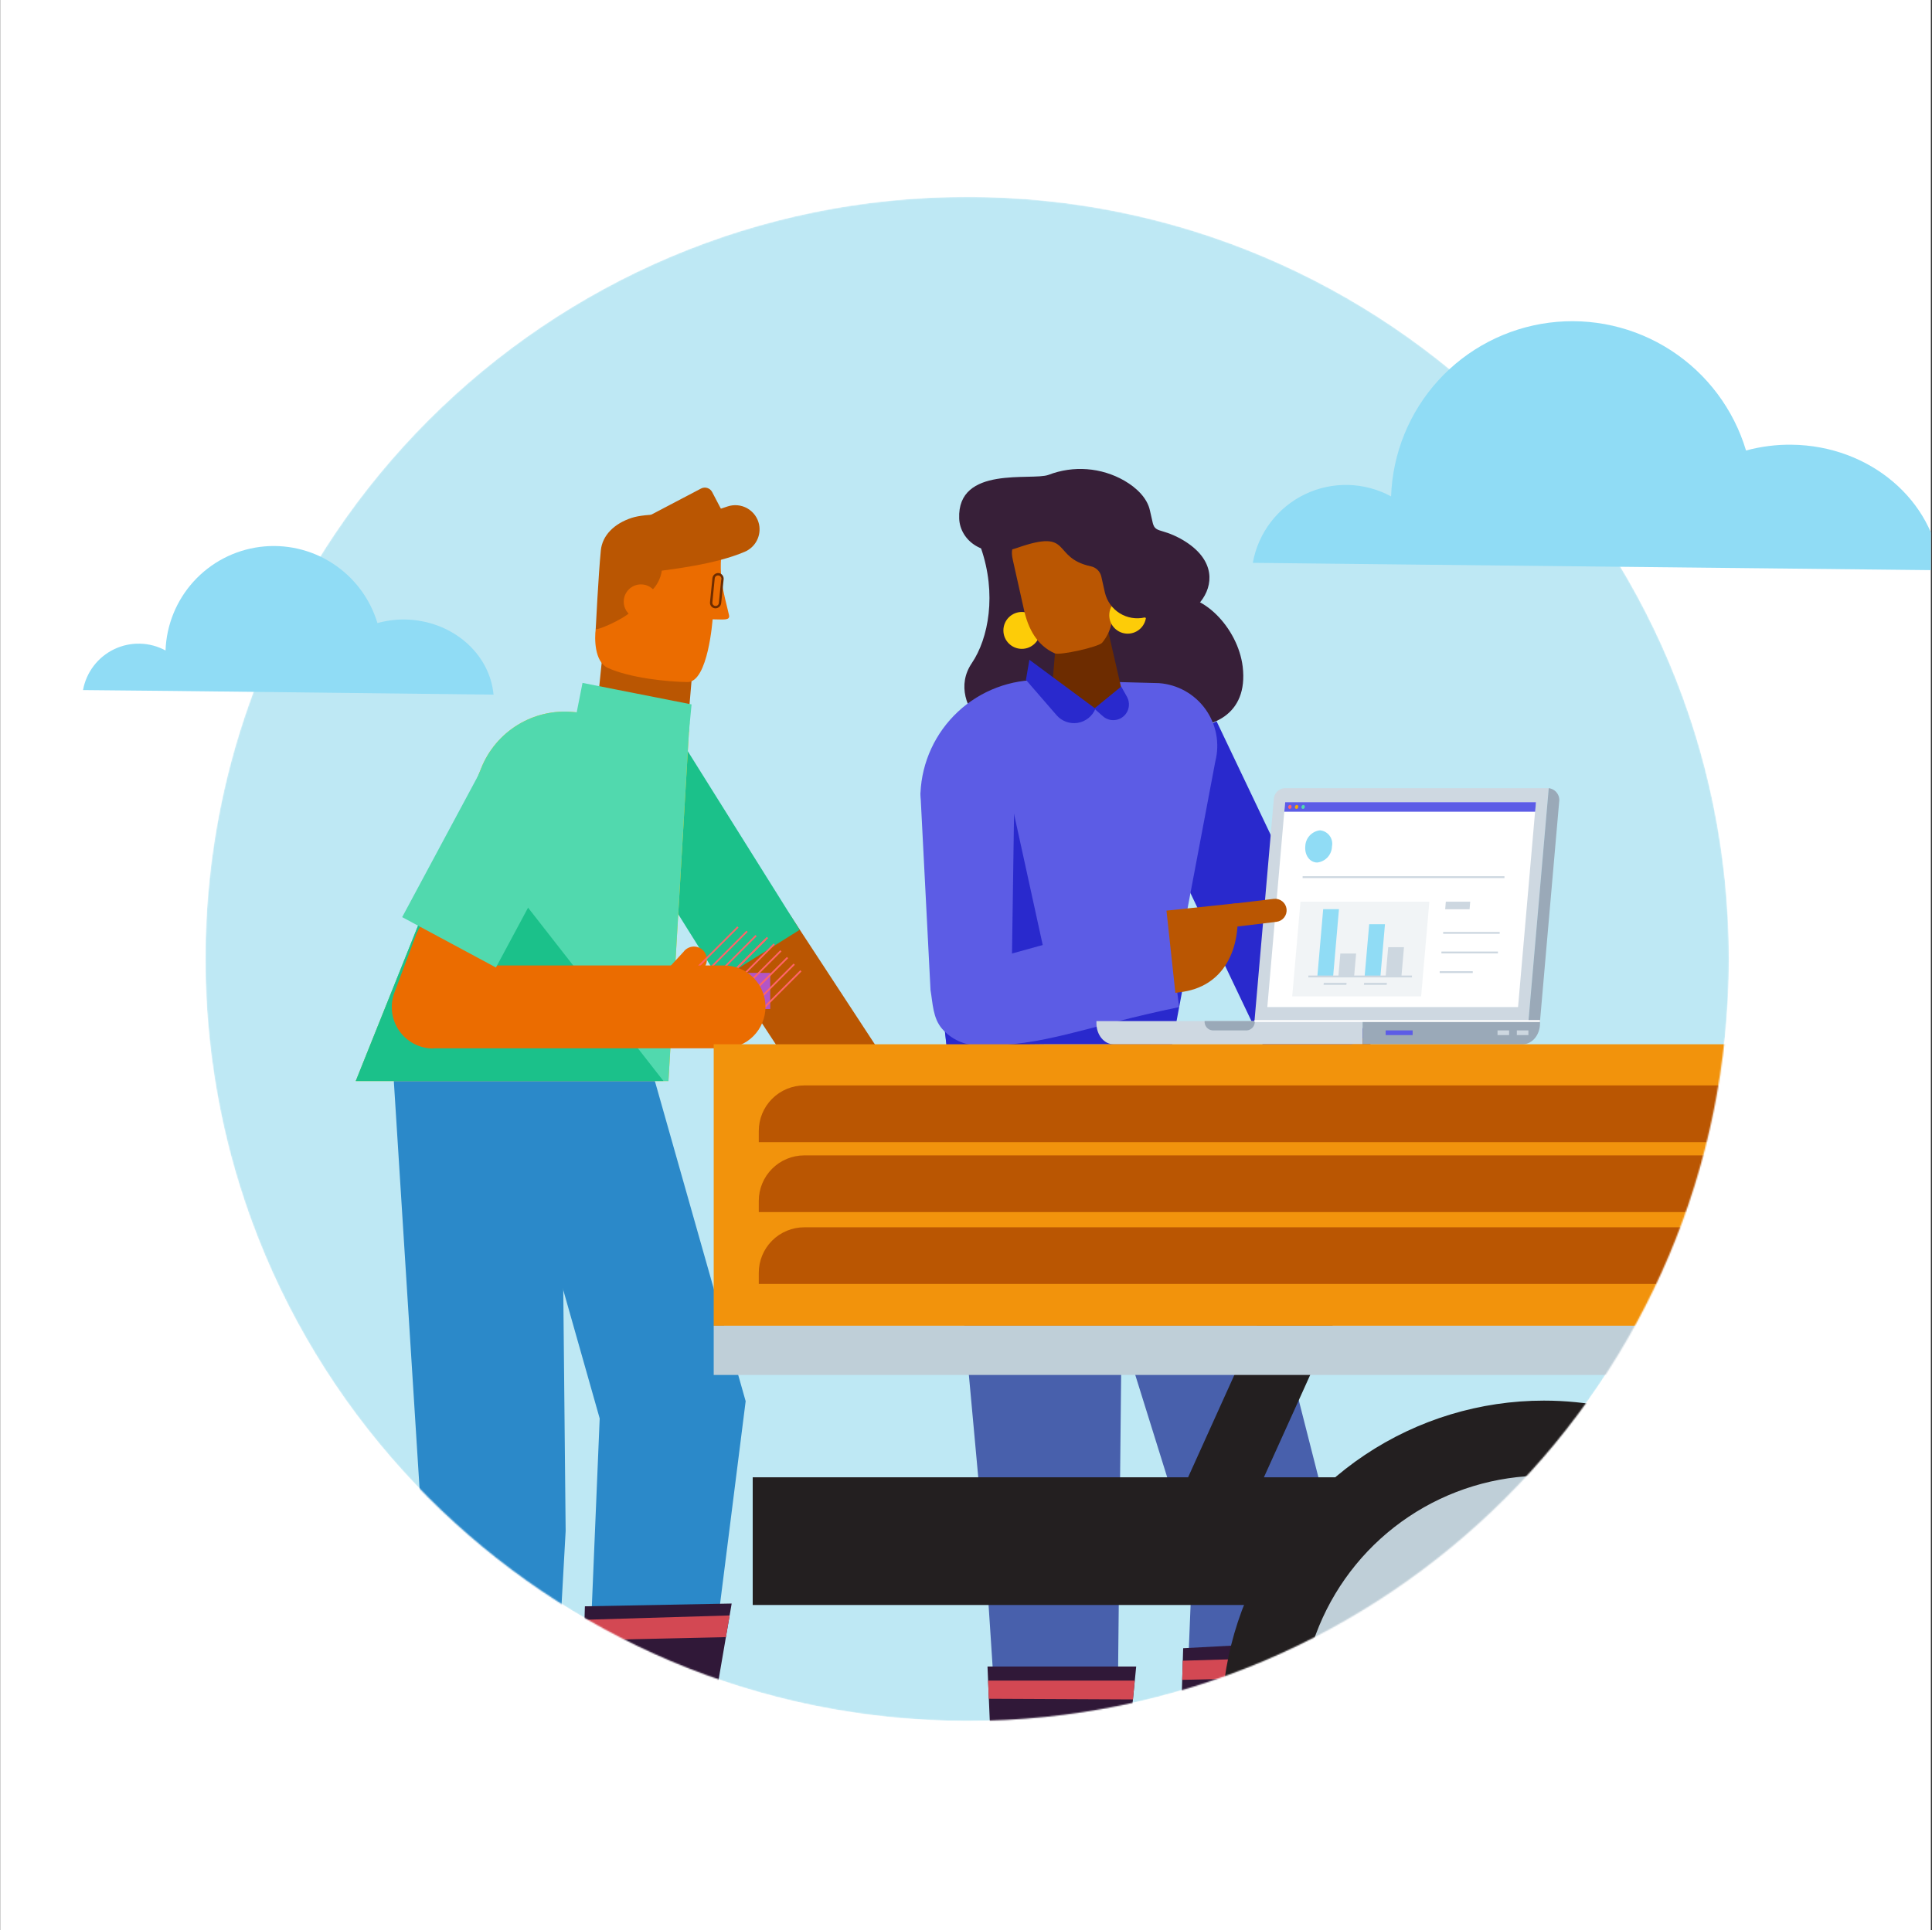 <svg width="1465" height="1464" viewBox="0 0 1465 1464" fill="none" xmlns="http://www.w3.org/2000/svg">
<rect x="0" y="0" width="1465" height="1464" fill="#333333" stroke="none"/>
<g clip-path="url(#clip0_2040_27485)">
<rect width="1464" height="1464" transform="translate(0.133)" fill="white"/>
<mask id="mask0_2040_27485" style="mask-type:alpha" maskUnits="userSpaceOnUse" x="155" y="149" width="1156" height="1157">
<path d="M733.38 1305.22C1052.37 1305.22 1310.96 1046.47 1310.96 727.28C1310.96 408.09 1052.37 149.336 733.38 149.336C414.39 149.336 155.797 408.09 155.797 727.28C155.797 1046.47 414.39 1305.22 733.38 1305.22Z" fill="#BEE8F4"/>
</mask>
<g mask="url(#mask0_2040_27485)">
<path d="M733.38 1305.22C1052.37 1305.22 1310.96 1046.47 1310.96 727.28C1310.96 408.09 1052.37 149.336 733.38 149.336C414.39 149.336 155.797 408.09 155.797 727.28C155.797 1046.47 414.39 1305.22 733.38 1305.22Z" fill="#BEE8F4"/>
<path d="M883.857 494.013C889.159 517.515 861.947 536.237 837.102 534.308C813.132 532.467 798.409 519.313 793.282 495.811C788.155 472.309 805.902 446.439 829.389 441.134C852.876 435.828 878.598 470.511 883.857 494.013Z" fill="#371F38"/>
<path d="M942.315 505.634C946.696 542.728 918.17 553.251 893.544 551.366C869.574 549.48 856.823 530.933 851.565 507.519C846.306 484.105 864.185 458.148 887.628 452.886C911.071 447.625 938.721 476.081 942.315 505.634Z" fill="#371F38"/>
<path d="M736.883 503.003C749.635 484.192 755.901 450.387 743.807 415.572L850.419 391.676C857.562 403.12 862.864 420.878 867.947 439.907C869.266 443.63 871.903 446.739 875.36 448.646C878.816 450.554 882.852 451.126 886.702 450.255V450.255C889.136 449.699 891.657 449.63 894.118 450.053C896.58 450.476 898.933 451.381 901.043 452.718C903.153 454.055 904.977 455.796 906.412 457.842C907.846 459.887 908.862 462.197 909.4 464.637L911.065 472.003C912.164 476.922 911.267 482.075 908.573 486.333C905.878 490.591 901.606 493.606 896.693 494.716L863.39 502.17L793.805 564.607C763.482 577.761 714.667 535.8 736.883 503.003Z" fill="#371F38"/>
<path d="M922.517 547.085L855.789 578.918L971.633 822.05L1038.36 790.217L922.517 547.085Z" fill="#2929CD"/>
<path d="M882.062 786.69L717.739 792.961L697.977 601.394C699.025 577.896 709.259 555.751 726.472 539.733C743.685 523.715 766.5 515.105 789.997 515.761L878.863 518.129C885.817 518.642 892.573 520.675 898.656 524.084C904.739 527.493 910.001 532.196 914.07 537.861C918.14 543.526 920.918 550.015 922.209 556.871C923.5 563.727 923.273 570.783 921.543 577.542L882.062 786.69Z" fill="#5C5CE5"/>
<path d="M802.79 461.921L836.312 461.395L852.832 533.128L830.659 537.512L796.918 531.9L802.79 461.921Z" fill="#6D2C00"/>
<path d="M774.834 492.13C782.554 492.13 788.812 485.868 788.812 478.143C788.812 470.418 782.554 464.156 774.834 464.156C767.114 464.156 760.855 470.418 760.855 478.143C760.855 485.868 767.114 492.13 774.834 492.13Z" fill="#FDCC08"/>
<path d="M840.429 440.436L833.856 410.05C830.789 396.282 806.425 402.201 788.021 406.323L786.75 406.63C772.334 409.831 764.841 411.014 768.04 424.826L776.54 462.797C779.695 476.828 786.225 489.412 799.721 495.507C803.621 497.305 833.068 490.684 835.741 487.483C843.015 478.714 844.504 468.454 843.759 457.667C843.584 455.124 841.262 443.286 840.429 440.436Z" fill="#BA5602"/>
<path d="M855.107 480.599C862.827 480.599 869.086 474.337 869.086 466.612C869.086 458.887 862.827 452.625 855.107 452.625C847.387 452.625 841.129 458.887 841.129 466.612C841.129 474.337 847.387 480.599 855.107 480.599Z" fill="#FDCC08"/>
<path d="M838.413 450.87C842.6 450.87 845.994 447.474 845.994 443.285C845.994 439.095 842.6 435.699 838.413 435.699C834.226 435.699 830.832 439.095 830.832 443.285C830.832 447.474 834.226 450.87 838.413 450.87Z" fill="#BA5602"/>
<path d="M838.413 450.87C842.6 450.87 845.994 447.474 845.994 443.285C845.994 439.095 842.6 435.699 838.413 435.699C834.226 435.699 830.832 439.095 830.832 443.285C830.832 447.474 834.226 450.87 838.413 450.87Z" fill="#BA5602"/>
<path d="M727.333 393.339C725.668 352.737 782.545 364.839 795.121 360.147C804.416 356.576 814.388 355.116 824.316 355.875C834.244 356.633 843.879 359.59 852.525 364.532C862.34 370.232 870.052 378.081 871.981 387.245L873.821 395.313C875.661 404.652 879.517 400.136 894.986 408.467C944.589 435.783 899.718 483.006 868.037 468.317C861.542 469.804 854.723 468.661 849.068 465.137C843.412 461.613 839.378 455.995 837.845 449.507L835.085 437.23C834.646 435.342 833.679 433.619 832.298 432.26C830.917 430.901 829.178 429.964 827.285 429.557C796.611 422.936 814.139 400.574 771.459 415.482C745.649 424.514 727.99 409.738 727.333 393.339Z" fill="#371F38"/>
<path d="M529.532 1346.97L565.42 1062.75L485.45 780.688L379.582 810.723L454.732 1075.82L443.339 1348.55L529.532 1346.97Z" fill="#2B89C9"/>
<path d="M418.67 1345.39L428.923 1161.19L425.286 793.355L297.246 798.047L320.558 1167.24L323.625 1348.85L418.67 1345.39Z" fill="#2B89C9"/>
<path d="M521.117 1412.65H437.598L443.513 1218.32L554.814 1216.21L521.117 1412.65Z" fill="#301838"/>
<path d="M419.061 1437.95L324.148 1437.9L316.305 1250.98H437.465L419.061 1437.95Z" fill="#301838"/>
<path d="M316.789 1262.43H436.285L434.839 1277.82L317.359 1277.25L316.789 1262.43Z" fill="#D34853"/>
<path d="M443.209 1228.53L553.283 1225.25L550.435 1241.69L442.727 1244.1L443.209 1228.53Z" fill="#D34853"/>
<path d="M648.807 848.823C654.723 848.823 661.953 858.689 667.168 855.225C674.131 850.657 678.997 843.511 680.698 835.355C682.399 827.2 680.795 818.702 676.238 811.729L599.686 694.79C595.124 687.813 587.98 682.934 579.824 681.228C571.668 679.522 563.168 681.127 556.195 685.692C549.222 690.256 544.347 697.405 542.642 705.566C540.936 713.727 542.541 722.232 547.103 729.21L623.655 846.149C629.746 855.357 638.597 848.823 648.807 848.823Z" fill="#BA5602"/>
<path d="M547.868 401.606L490.976 431.456L474.697 400.39L531.589 370.54C533.051 369.773 534.757 369.619 536.332 370.111C537.908 370.603 539.223 371.701 539.989 373.163L550.489 393.201C551.256 394.663 551.41 396.37 550.919 397.947C550.427 399.523 549.33 400.839 547.868 401.606V401.606Z" fill="#BA5602"/>
<path d="M451.008 553.997L457.23 492.918L527.078 484.895L519.717 570.922L451.008 553.997Z" fill="#BA5602"/>
<path d="M548.593 409.7L541.494 414.435C535.783 408.694 528.113 405.327 520.023 405.008L488.298 402.684C465.599 401.106 451.709 477.224 451.709 477.224C450.832 483.757 450.525 501.866 460.954 506.601C477.869 514.274 506.527 517.168 521.425 517.3C536.981 517.3 540.355 469.726 540.355 469.726C548.374 469.726 553.764 470.866 552.8 466.569C548.988 449.513 543.554 435.657 548.593 409.7Z" fill="#EB6C00"/>
<path d="M562.048 399.217C559.814 411.801 547.413 418.597 532.558 414.87C525.634 424.516 502.585 416.361 490.009 419.255C477.433 422.149 480.5 457.972 479.843 461.611C479.23 466.434 455.699 477.439 451.711 477.308C451.711 477.308 453.77 435.873 455.611 417.369C456.75 406.232 465.47 397.156 479.186 392.728C501.139 385.756 562.749 395.227 562.048 399.217Z" fill="#BA5602"/>
<path d="M486.941 403.559L476.074 442.626L489.833 451.395C492.781 449.519 495.329 447.079 497.332 444.215C499.335 441.351 500.753 438.12 501.506 434.707C502.26 431.294 502.332 427.765 501.72 424.324C501.108 420.882 499.824 417.596 497.94 414.652L486.941 403.559Z" fill="#BA5602"/>
<path d="M477.915 435.523C511.787 432.103 543.293 427.63 564.677 418.51C568.614 416.852 571.854 413.878 573.844 410.095C575.834 406.313 576.45 401.957 575.588 397.771V397.771C575.051 395.223 573.98 392.818 572.446 390.715C570.912 388.612 568.95 386.859 566.689 385.57C564.428 384.281 561.92 383.487 559.33 383.24C556.74 382.992 554.126 383.297 551.663 384.134C539.365 388.54 526.382 390.723 513.321 390.58L470.641 400.971L477.915 435.523Z" fill="#BA5602"/>
<path d="M486.023 469.375C493.235 469.375 499.081 463.525 499.081 456.309C499.081 449.092 493.235 443.242 486.023 443.242C478.811 443.242 472.965 449.092 472.965 456.309C472.965 463.525 478.811 469.375 486.023 469.375Z" fill="#EB6C00"/>
<path d="M542.198 461.39C541.072 461.271 540.035 460.721 539.306 459.855C538.601 458.962 538.271 457.83 538.385 456.698L540.226 438.458C540.368 437.349 540.929 436.337 541.792 435.628C542.655 434.919 543.756 434.567 544.871 434.643C545.432 434.687 545.978 434.847 546.476 435.111C546.973 435.374 547.411 435.738 547.763 436.178C548.483 437.064 548.829 438.197 548.727 439.335L546.843 457.575C546.704 458.636 546.181 459.61 545.374 460.313C544.567 461.016 543.531 461.399 542.461 461.39H542.198ZM542.899 436.967C542.388 437.382 542.058 437.979 541.979 438.633L540.182 456.873C540.111 457.532 540.299 458.193 540.708 458.715C541.127 459.213 541.725 459.528 542.373 459.592C542.696 459.628 543.022 459.6 543.334 459.51C543.646 459.419 543.936 459.267 544.189 459.063C544.442 458.859 544.651 458.607 544.806 458.322C544.961 458.036 545.057 457.723 545.09 457.399L546.93 439.159C546.968 438.833 546.941 438.502 546.851 438.186C546.76 437.87 546.609 437.575 546.404 437.318C546.195 437.062 545.935 436.852 545.641 436.702C545.347 436.551 545.025 436.462 544.695 436.441C544.052 436.385 543.411 436.573 542.899 436.967V436.967Z" fill="#6D2C00"/>
<path d="M516.438 561.632L455.652 599.742L545.576 743.349L606.362 705.239L516.438 561.632Z" fill="#1BC18A"/>
<path d="M269.77 819.927H506.876L522.827 548.077L434.355 540.01C419.741 538.683 405.089 542.109 392.577 549.78C380.064 557.45 370.358 568.955 364.901 582.585L269.77 819.927Z" fill="#FDCC08"/>
<path d="M269.77 819.927H506.876L522.827 548.077L434.355 540.01C419.741 538.683 405.089 542.109 392.577 549.78C380.064 557.45 370.358 568.955 364.901 582.585L269.77 819.927Z" fill="#51D9AE"/>
<path d="M269.77 819.887L348.907 622.445L503.064 819.887H269.77Z" fill="#1BC18A"/>
<path d="M437.027 541.678L522.388 555.227L524.403 534.268L441.716 517.957L437.027 541.678Z" fill="#51D9AE"/>
<path d="M534.045 733.724L523.133 745.563L507.402 733.768L518.313 721.93C519.083 720.885 520.052 720.003 521.165 719.336C522.277 718.668 523.511 718.228 524.795 718.041C526.078 717.853 527.386 717.922 528.643 718.243C529.9 718.565 531.08 719.132 532.116 719.913V719.913C534.202 721.489 535.576 723.829 535.937 726.419C536.299 729.009 535.618 731.637 534.045 733.724Z" fill="#EB6C00"/>
<path d="M584.045 737.887H540.094V765.291H584.045V737.887Z" fill="#B355C6"/>
<path d="M581.523 710.563L525.75 766.371L526.68 767.301L582.453 711.493L581.523 710.563Z" fill="#FF6469"/>
<path d="M586.609 715.606L530.836 771.414L531.765 772.344L587.539 716.537L586.609 715.606Z" fill="#FF6469"/>
<path d="M579.722 712.36L523.949 768.168L524.879 769.098L580.652 713.29L579.722 712.36Z" fill="#FF6469"/>
<path d="M572.87 709.145L517.098 764.953L518.027 765.883L573.8 710.075L572.87 709.145Z" fill="#FF6469"/>
<path d="M566.023 705.888L510.25 761.695L511.18 762.625L566.952 706.818L566.023 705.888Z" fill="#FF6469"/>
<path d="M559.097 702.599L503.324 758.406L504.254 759.336L560.027 703.529L559.097 702.599Z" fill="#FF6469"/>
<path d="M591.675 720.692L535.902 776.5L536.832 777.43L592.605 721.622L591.675 720.692Z" fill="#FF6469"/>
<path d="M596.726 725.809L540.953 781.617L541.883 782.547L597.656 726.739L596.726 725.809Z" fill="#FF6469"/>
<path d="M601.781 730.821L546.008 786.629L546.937 787.559L602.71 731.751L601.781 730.821Z" fill="#FF6469"/>
<path d="M606.835 735.892L551.062 791.699L551.992 792.629L607.765 736.822L606.835 735.892Z" fill="#FF6469"/>
<path d="M328.532 795.066H549.075C557.396 795.066 565.377 791.758 571.261 785.871C577.144 779.983 580.45 771.998 580.45 763.672C580.45 755.345 577.144 747.36 571.261 741.473C565.377 735.585 557.396 732.277 549.075 732.277H373.798L374.455 730.436C377.039 722.715 376.523 714.291 373.017 706.943C369.511 699.595 363.289 693.897 355.665 691.052C348.04 688.208 339.609 688.439 332.151 691.696C324.693 694.954 318.792 700.984 315.693 708.513L299.086 752.798C297.299 757.551 296.692 762.667 297.316 767.706C297.94 772.746 299.776 777.559 302.667 781.732C305.559 785.906 309.418 789.315 313.916 791.668C318.413 794.021 323.413 795.247 328.488 795.241L328.532 795.066Z" fill="#EB6C00"/>
<path d="M364.567 584.547L304.957 695.602L376.065 733.817L435.675 622.762L364.567 584.547Z" fill="#51D9AE"/>
<path d="M974.605 820.235L1035.95 786.078L1042.53 797.829L1049.1 856.277C1049.44 860.053 1048.92 863.857 1047.57 867.403C1046.23 870.948 1044.1 874.143 1041.35 876.747C1038.59 879.351 1035.29 881.296 1031.67 882.436C1028.06 883.577 1024.23 883.882 1020.48 883.33V883.33C1016.9 882.827 1013.49 881.505 1010.5 879.467C1007.52 877.429 1005.04 874.73 1003.26 871.579L974.605 820.235Z" fill="#BA5602"/>
<path d="M888.851 792.088L897.44 746.268L792.273 724.038L761.293 582.457L702.137 657.347L717.693 792.965L791.923 792.132L888.851 792.088Z" fill="#2929CD"/>
<path d="M777.941 515.629L801.078 542.332C803.034 544.623 805.548 546.371 808.376 547.408C811.204 548.444 814.251 548.734 817.224 548.249C820.196 547.765 822.994 546.522 825.347 544.64C827.699 542.759 829.528 540.303 830.656 537.508L780.571 500.414L777.941 515.629Z" fill="#2929CD"/>
<path d="M853.58 541.59C852.585 542.874 851.337 543.941 849.914 544.725C848.492 545.51 846.924 545.995 845.307 546.151C843.69 546.307 842.059 546.13 840.512 545.633C838.966 545.135 837.538 544.326 836.315 543.256L829.742 537.424L850.206 520.719L854.588 528.567C855.704 530.601 856.203 532.916 856.024 535.229C855.845 537.542 854.996 539.752 853.58 541.59Z" fill="#2929CD"/>
<path d="M894.153 763.847C822.464 778.579 791.265 793.969 742.231 792.961C736.952 792.956 731.735 791.823 726.928 789.638C722.122 787.452 717.838 784.265 714.362 780.289C707.351 772.221 707.307 760.865 705.598 750.956L697.93 601.394L769.969 546.586L767.383 723.201L884.513 690.754L894.153 763.847Z" fill="#5C5CE5"/>
<path d="M1033.23 792.083H844.548C837.23 792.083 831.402 784.936 831.402 776.123V774.457H1033.23V792.083Z" fill="#CED8E1"/>
<path d="M945.598 781.517H919.306C917.592 781.34 916.017 780.496 914.918 779.167C913.82 777.839 913.287 776.132 913.434 774.414H951.469C951.617 776.125 951.09 777.826 950.001 779.153C948.912 780.481 947.347 781.329 945.641 781.517" fill="#9AA9B8"/>
<path d="M1154.53 792.086H1033.24V774.547H1167.76V776.213C1167.76 784.939 1161.8 792.086 1154.53 792.086Z" fill="#9AA9B8"/>
<path d="M1071.18 781.52H1050.72V785.071H1071.18V781.52Z" fill="#5C5CE6"/>
<path d="M1158.96 781.52H1150.19V785.071H1158.96V781.52Z" fill="#CDD7E0"/>
<path d="M1144.32 781.52H1135.55V785.071H1144.32V781.52Z" fill="#CDD7E0"/>
<path d="M973.729 597.801H1174.33L1158.95 774.459H951.25L965.886 606.351C965.927 604.214 966.747 602.166 968.192 600.592C969.636 599.017 971.605 598.025 973.729 597.801Z" fill="#CED8E1"/>
<path d="M1151.11 763.847H960.98L974.477 608.41H1164.65L1151.11 763.847Z" fill="white"/>
<path d="M1077.62 755.691H979.863L986.129 683.914H1083.85L1077.62 755.691Z" fill="#F1F4F6"/>
<path d="M1140.81 664.578H987.75V665.981H1140.81V664.578Z" fill="#CDD7E0"/>
<path d="M1114.35 689.658H1095.86L1096.34 683.914H1114.83L1114.35 689.658Z" fill="#CDD7E0"/>
<path d="M1137.18 706.848H1094.32V708.251H1137.18V706.848Z" fill="#CDD7E0"/>
<path d="M1135.86 721.711H1093V723.114H1135.86V721.711Z" fill="#CDD7E0"/>
<path d="M1116.76 736.621H1091.69V738.024H1116.76V736.621Z" fill="#CDD7E0"/>
<path d="M998.839 654.188C993.23 654.188 989.199 648.707 989.768 641.955C989.845 638.915 991.019 636.006 993.073 633.765C995.127 631.524 997.923 630.104 1000.94 629.766V629.766C1002.37 629.897 1003.75 630.328 1005 631.029C1006.25 631.731 1007.34 632.688 1008.19 633.837C1009.05 634.987 1009.65 636.304 1009.97 637.702C1010.28 639.101 1010.3 640.55 1010.01 641.955V641.955C1009.95 645.002 1008.78 647.922 1006.72 650.172C1004.67 652.422 1001.87 653.849 998.839 654.188Z" fill="#90DCF5"/>
<path d="M1020.92 747.012H1003.66L1003.79 745.434H1021.1L1020.92 747.012Z" fill="#CDD7E0"/>
<path d="M1051.51 747.012H1034.25L1034.38 745.434H1051.64L1051.51 747.012Z" fill="#CDD7E0"/>
<path d="M1046.74 740.61H1034.77L1038.24 700.973H1050.2L1046.74 740.61Z" fill="#90DCF5"/>
<path d="M1062.68 740.609H1050.72L1052.65 718.379H1064.61L1062.68 740.609Z" fill="#CDD7E0"/>
<path d="M1010.89 740.608H998.926L1003.35 689.57H1015.31L1010.89 740.608Z" fill="#90DCF5"/>
<path d="M1026.79 740.607H1014.88L1016.36 723.199H1028.33L1026.79 740.607Z" fill="#CDD7E0"/>
<path d="M1070.66 739.906H992.09V741.309H1070.66V739.906Z" fill="#CDD7E0"/>
<path d="M1164.08 615.645H973.859L974.517 608.41H1164.69L1164.08 615.645Z" fill="#5C5CE6"/>
<path d="M979.383 612.007C979.374 612.39 979.228 612.756 978.97 613.038C978.712 613.321 978.36 613.5 977.98 613.542C977.8 613.527 977.625 613.474 977.467 613.387C977.309 613.299 977.171 613.178 977.063 613.033C976.955 612.888 976.88 612.721 976.841 612.544C976.803 612.367 976.803 612.184 976.841 612.007C976.849 611.625 976.996 611.259 977.254 610.976C977.512 610.694 977.863 610.515 978.243 610.473C978.944 610.473 979.426 611.174 979.383 612.007Z" fill="#FF6469"/>
<path d="M984.468 612.007C984.46 612.39 984.313 612.756 984.055 613.038C983.797 613.321 983.446 613.5 983.066 613.542C982.886 613.527 982.711 613.474 982.553 613.387C982.395 613.299 982.257 613.178 982.149 613.033C982.041 612.888 981.966 612.721 981.927 612.544C981.889 612.367 981.889 612.184 981.927 612.007C981.944 611.628 982.094 611.266 982.35 610.986C982.606 610.705 982.953 610.524 983.329 610.473C983.509 610.487 983.684 610.54 983.842 610.628C984 610.716 984.138 610.836 984.246 610.982C984.354 611.127 984.429 611.294 984.468 611.471C984.506 611.647 984.506 611.83 984.468 612.007" fill="#F8A900"/>
<path d="M989.417 612.007C989.419 612.393 989.275 612.764 989.016 613.049C988.756 613.333 988.399 613.509 988.015 613.542C987.835 613.527 987.66 613.474 987.502 613.387C987.344 613.299 987.206 613.178 987.098 613.033C986.99 612.888 986.915 612.721 986.876 612.544C986.838 612.367 986.838 612.184 986.876 612.007C986.893 611.628 987.043 611.266 987.299 610.986C987.555 610.705 987.902 610.524 988.278 610.473C988.458 610.487 988.633 610.54 988.792 610.628C988.95 610.716 989.087 610.836 989.195 610.982C989.303 611.127 989.378 611.294 989.417 611.471C989.455 611.647 989.455 611.83 989.417 612.007" fill="#51DAAF"/>
<path d="M1167.76 774.459H1159L1174.38 597.801C1175.6 597.944 1176.78 598.334 1177.85 598.948C1178.91 599.561 1179.84 600.385 1180.58 601.369C1181.32 602.354 1181.85 603.478 1182.14 604.673C1182.43 605.869 1182.47 607.111 1182.27 608.324L1167.76 774.459Z" fill="#9AA9B8"/>
<path d="M1167.72 773.711H951.25V775.114H1167.72V773.711Z" fill="white"/>
<path d="M931.582 685.875L965.821 681.753C968.128 681.476 970.452 682.126 972.28 683.563C974.108 684.999 975.291 687.103 975.569 689.412C975.846 691.722 975.196 694.046 973.76 695.876C972.325 697.705 970.222 698.889 967.914 699.166L933.676 703.288L931.582 685.875Z" fill="#BA5602"/>
<path d="M891.26 753.061L884.512 690.667L938.015 685.055V685.756C941.696 719.781 928.156 748.939 894.196 752.623L891.26 753.061Z" fill="#BA5602"/>
<path d="M851.298 930.863L846.829 1363.32L759.409 1366.92L751.127 1240.29L746.965 1177.02L741.18 1113.79L718 860.84L851.298 930.863Z" fill="#4860AC"/>
<path d="M929.515 844.789L1005.37 1142.64L1008.61 1155.4L1006.94 1163.91L976.051 1380.73L896.607 1371.26L905.502 1150.23L906.597 1189.51L810.02 879.866L929.515 844.789Z" fill="#4860AC"/>
<path d="M969.348 1430.93H891.656L897.177 1250.11L1001.34 1244.58L969.348 1430.93Z" fill="#301838"/>
<path d="M844.375 1437.95L756.079 1437.9L748.805 1264.01H861.552L844.375 1437.95Z" fill="#301838"/>
<path d="M749.242 1274.66H860.412L859.097 1288.95L749.768 1288.43L749.242 1274.66Z" fill="#D34853"/>
<path d="M896.872 1259.58L999.278 1256.55L996.648 1271.86L896.434 1274.09L896.872 1259.58Z" fill="#D34853"/>
<path d="M2161.1 1323.11L2160.8 1282.16L2021.58 1120.49H1775.76L1703.19 994.83L1658.67 1020.57L1716.34 1120.49H958.392L1011.63 1002.72L964.089 980.711L900.901 1120.49H570.766V1217.31H1364.12V1323.11H2161.1Z" fill="#231F20"/>
<path d="M1415.08 1306.85C1415.08 1355.21 1400.74 1402.49 1373.89 1442.71C1347.03 1482.92 1308.86 1514.26 1264.21 1532.77C1219.55 1551.28 1170.41 1556.12 1123 1546.68C1075.6 1537.24 1032.05 1513.94 997.879 1479.74C963.703 1445.54 940.431 1401.96 931.007 1354.52C921.582 1307.09 926.428 1257.92 944.932 1213.24C963.435 1168.55 994.765 1130.37 1034.96 1103.5C1075.15 1076.64 1122.41 1062.3 1170.74 1062.31C1202.83 1062.31 1234.61 1068.64 1264.26 1080.93C1293.9 1093.22 1320.84 1111.23 1343.53 1133.94C1366.22 1156.64 1384.22 1183.6 1396.49 1213.27C1408.77 1242.94 1415.08 1274.74 1415.08 1306.85" fill="#231F20"/>
<path d="M1144.41 1253.61C1137.13 1257.23 1130.66 1262.29 1125.39 1268.48C1102.19 1258.77 1078.25 1250.96 1053.79 1245.11C1062.94 1227.09 1076.13 1211.44 1092.33 1199.37C1108.53 1187.3 1127.3 1179.14 1147.17 1175.52C1144.09 1201.43 1143.17 1227.55 1144.41 1253.61V1253.61Z" fill="#BFCFD8"/>
<path d="M1287.96 1245.68C1263.78 1251.87 1240.14 1260.01 1217.28 1270.02C1211.4 1262.56 1203.81 1256.63 1195.15 1252.74C1196.81 1226.96 1196.33 1201.09 1193.7 1175.39C1213.8 1178.96 1232.79 1187.16 1249.15 1199.37C1265.51 1211.57 1278.8 1227.43 1287.96 1245.68V1245.68Z" fill="#BFCFD8"/>
<path d="M1355.27 1303.9C1355.26 1340.42 1344.43 1376.11 1324.15 1406.47C1303.87 1436.83 1275.04 1460.49 1241.33 1474.46C1207.61 1488.43 1170.51 1492.08 1134.72 1484.95C1098.93 1477.82 1066.05 1460.23 1040.25 1434.4C1014.45 1408.58 996.878 1375.68 989.761 1339.87C982.645 1304.05 986.302 1266.93 1000.27 1233.19C1014.24 1199.46 1037.89 1170.62 1068.23 1150.34C1098.57 1130.05 1134.25 1119.22 1170.74 1119.22C1194.98 1119.22 1218.98 1124 1241.37 1133.28C1263.76 1142.56 1284.1 1156.17 1301.24 1173.32C1318.37 1190.47 1331.96 1210.83 1341.23 1233.23C1350.5 1255.64 1355.27 1279.65 1355.27 1303.9V1303.9Z" fill="#BFCFD8"/>
<path d="M1040.51 1288.25C1063.54 1298.86 1087.38 1307.58 1111.81 1314.34C1112.71 1322.06 1115.15 1329.52 1118.99 1336.27C1103.52 1355.29 1089.5 1375.46 1077.06 1396.6C1052.92 1372.05 1039.41 1338.97 1039.46 1304.52C1039.47 1299.08 1039.82 1293.65 1040.51 1288.25V1288.25Z" fill="#8D9FAE"/>
<path d="M1147.17 1175.52C1144.09 1201.43 1143.17 1227.55 1144.41 1253.61C1137.13 1257.23 1130.66 1262.29 1125.39 1268.48C1102.19 1258.77 1078.25 1250.96 1053.79 1245.11C1062.94 1227.09 1076.13 1211.44 1092.33 1199.37C1108.53 1187.3 1127.3 1179.14 1147.17 1175.52V1175.52Z" fill="#8D9FAE"/>
<path d="M1193.7 1175.39C1213.79 1178.94 1232.77 1187.13 1249.13 1199.31C1265.49 1211.49 1278.79 1227.32 1287.96 1245.55C1263.78 1251.79 1240.14 1259.97 1217.28 1270.02C1211.4 1262.56 1203.81 1256.63 1195.15 1252.74C1196.81 1226.96 1196.33 1201.09 1193.7 1175.39Z" fill="#8D9FAE"/>
<path d="M1221.66 1337.67C1226.52 1329.62 1229.39 1320.53 1230.03 1311.14C1254.24 1305.01 1277.92 1296.93 1300.84 1286.98C1301.6 1292.8 1301.98 1298.66 1301.98 1304.52C1301.97 1338.98 1288.42 1372.06 1264.25 1396.6C1251.62 1375.87 1237.38 1356.17 1221.66 1337.67V1337.67Z" fill="#8D9FAE"/>
<path d="M1155.93 1273.26C1155.94 1275.23 1155.36 1277.16 1154.27 1278.8C1153.18 1280.45 1151.63 1281.73 1149.81 1282.49C1147.99 1283.25 1145.99 1283.45 1144.05 1283.07C1142.12 1282.68 1140.34 1281.73 1138.95 1280.34C1137.55 1278.94 1136.61 1277.17 1136.22 1275.23C1135.84 1273.3 1136.04 1271.29 1136.8 1269.47C1137.56 1267.65 1138.84 1266.1 1140.48 1265.01C1142.13 1263.92 1144.05 1263.34 1146.03 1263.35C1148.65 1263.35 1151.17 1264.39 1153.03 1266.25C1154.89 1268.11 1155.93 1270.63 1155.93 1273.26Z" fill="#231F20"/>
<path d="M1206.93 1273.26C1206.94 1275.23 1206.37 1277.16 1205.28 1278.8C1204.19 1280.44 1202.64 1281.72 1200.82 1282.48C1199.01 1283.24 1197 1283.45 1195.07 1283.07C1193.14 1282.69 1191.36 1281.74 1189.97 1280.35C1188.57 1278.96 1187.62 1277.19 1187.23 1275.26C1186.85 1273.33 1187.04 1271.32 1187.79 1269.5C1188.54 1267.68 1189.82 1266.12 1191.46 1265.03C1193.09 1263.93 1195.02 1263.35 1196.99 1263.35C1198.29 1263.34 1199.58 1263.59 1200.79 1264.09C1202 1264.58 1203.09 1265.31 1204.02 1266.23C1204.94 1267.16 1205.67 1268.25 1206.17 1269.45C1206.68 1270.66 1206.93 1271.95 1206.93 1273.26" fill="#231F20"/>
<path d="M1886.58 792.039H541.191V1005.53H1886.58V792.039Z" fill="#F2930C"/>
<path d="M1886.53 512.957V1005.53H541.191V1042.84H1886.53H1927.68V512.957H1886.53Z" fill="#BFCFD8"/>
<path d="M575.367 866.271H1852.35V857.809C1852.35 848.645 1848.71 839.857 1842.24 833.378C1835.76 826.898 1826.98 823.258 1817.82 823.258H609.897C600.739 823.258 591.956 826.898 585.481 833.378C579.005 839.857 575.367 848.645 575.367 857.809V866.271Z" fill="#BA5602"/>
<path d="M575.367 919.326H1852.35V910.864C1852.35 901.7 1848.71 892.912 1842.24 886.432C1835.76 879.953 1826.98 876.312 1817.82 876.312H609.897C600.739 876.312 591.956 879.953 585.481 886.432C579.005 892.912 575.367 901.7 575.367 910.864V919.326Z" fill="#BA5602"/>
<path d="M575.367 973.829H1852.35V965.367C1852.35 960.832 1851.46 956.341 1849.72 952.151C1847.99 947.962 1845.44 944.156 1842.24 940.951C1839.03 937.746 1835.22 935.205 1831.03 933.474C1826.84 931.742 1822.35 930.854 1817.82 930.859H609.897C605.364 930.854 600.875 931.742 596.686 933.474C592.497 935.205 588.69 937.746 585.483 940.951C582.276 944.156 579.732 947.962 577.996 952.151C576.261 956.341 575.367 960.832 575.367 965.367V973.829Z" fill="#BA5602"/>
</g>
<path d="M1471.43 432.5C1466.57 379.884 1418.15 337.966 1358.64 337.308C1346.94 337.141 1335.27 338.616 1323.98 341.693C1314.62 310.44 1294.46 283.533 1267.1 265.775C1239.75 248.018 1206.97 240.566 1174.64 244.749C1142.3 248.932 1112.5 264.478 1090.55 288.613C1068.61 312.747 1055.95 343.899 1054.84 376.507C1044.86 371.08 1033.74 368.102 1022.39 367.816C1011.03 367.531 999.773 369.947 989.535 374.866C979.297 379.785 970.373 387.066 963.496 396.11C956.62 405.154 951.987 415.702 949.98 426.887L1062.9 428.115L1471.43 432.5Z" fill="#90DCF5"/>
<path d="M374.238 526.857C371.346 495.331 342.425 470.383 306.932 469.857C299.93 469.789 292.953 470.704 286.205 472.575C280.59 453.942 268.547 437.907 252.221 427.328C235.895 416.749 216.347 412.312 197.057 414.807C177.768 417.302 159.989 426.567 146.889 440.952C133.788 455.337 126.215 473.909 125.519 493.358C119.565 490.131 112.931 488.362 106.162 488.196C99.392 488.029 92.68 489.47 86.574 492.401C80.469 495.332 75.144 499.668 71.037 505.055C66.93 510.442 64.157 516.727 62.945 523.393L130.559 524.051L374.238 526.857Z" fill="#90DCF5"/>
</g>
<defs>
<clipPath id="clip0_2040_27485">
<rect width="1464" height="1464" fill="white" transform="translate(0.133)"/>
</clipPath>
</defs>
</svg>
